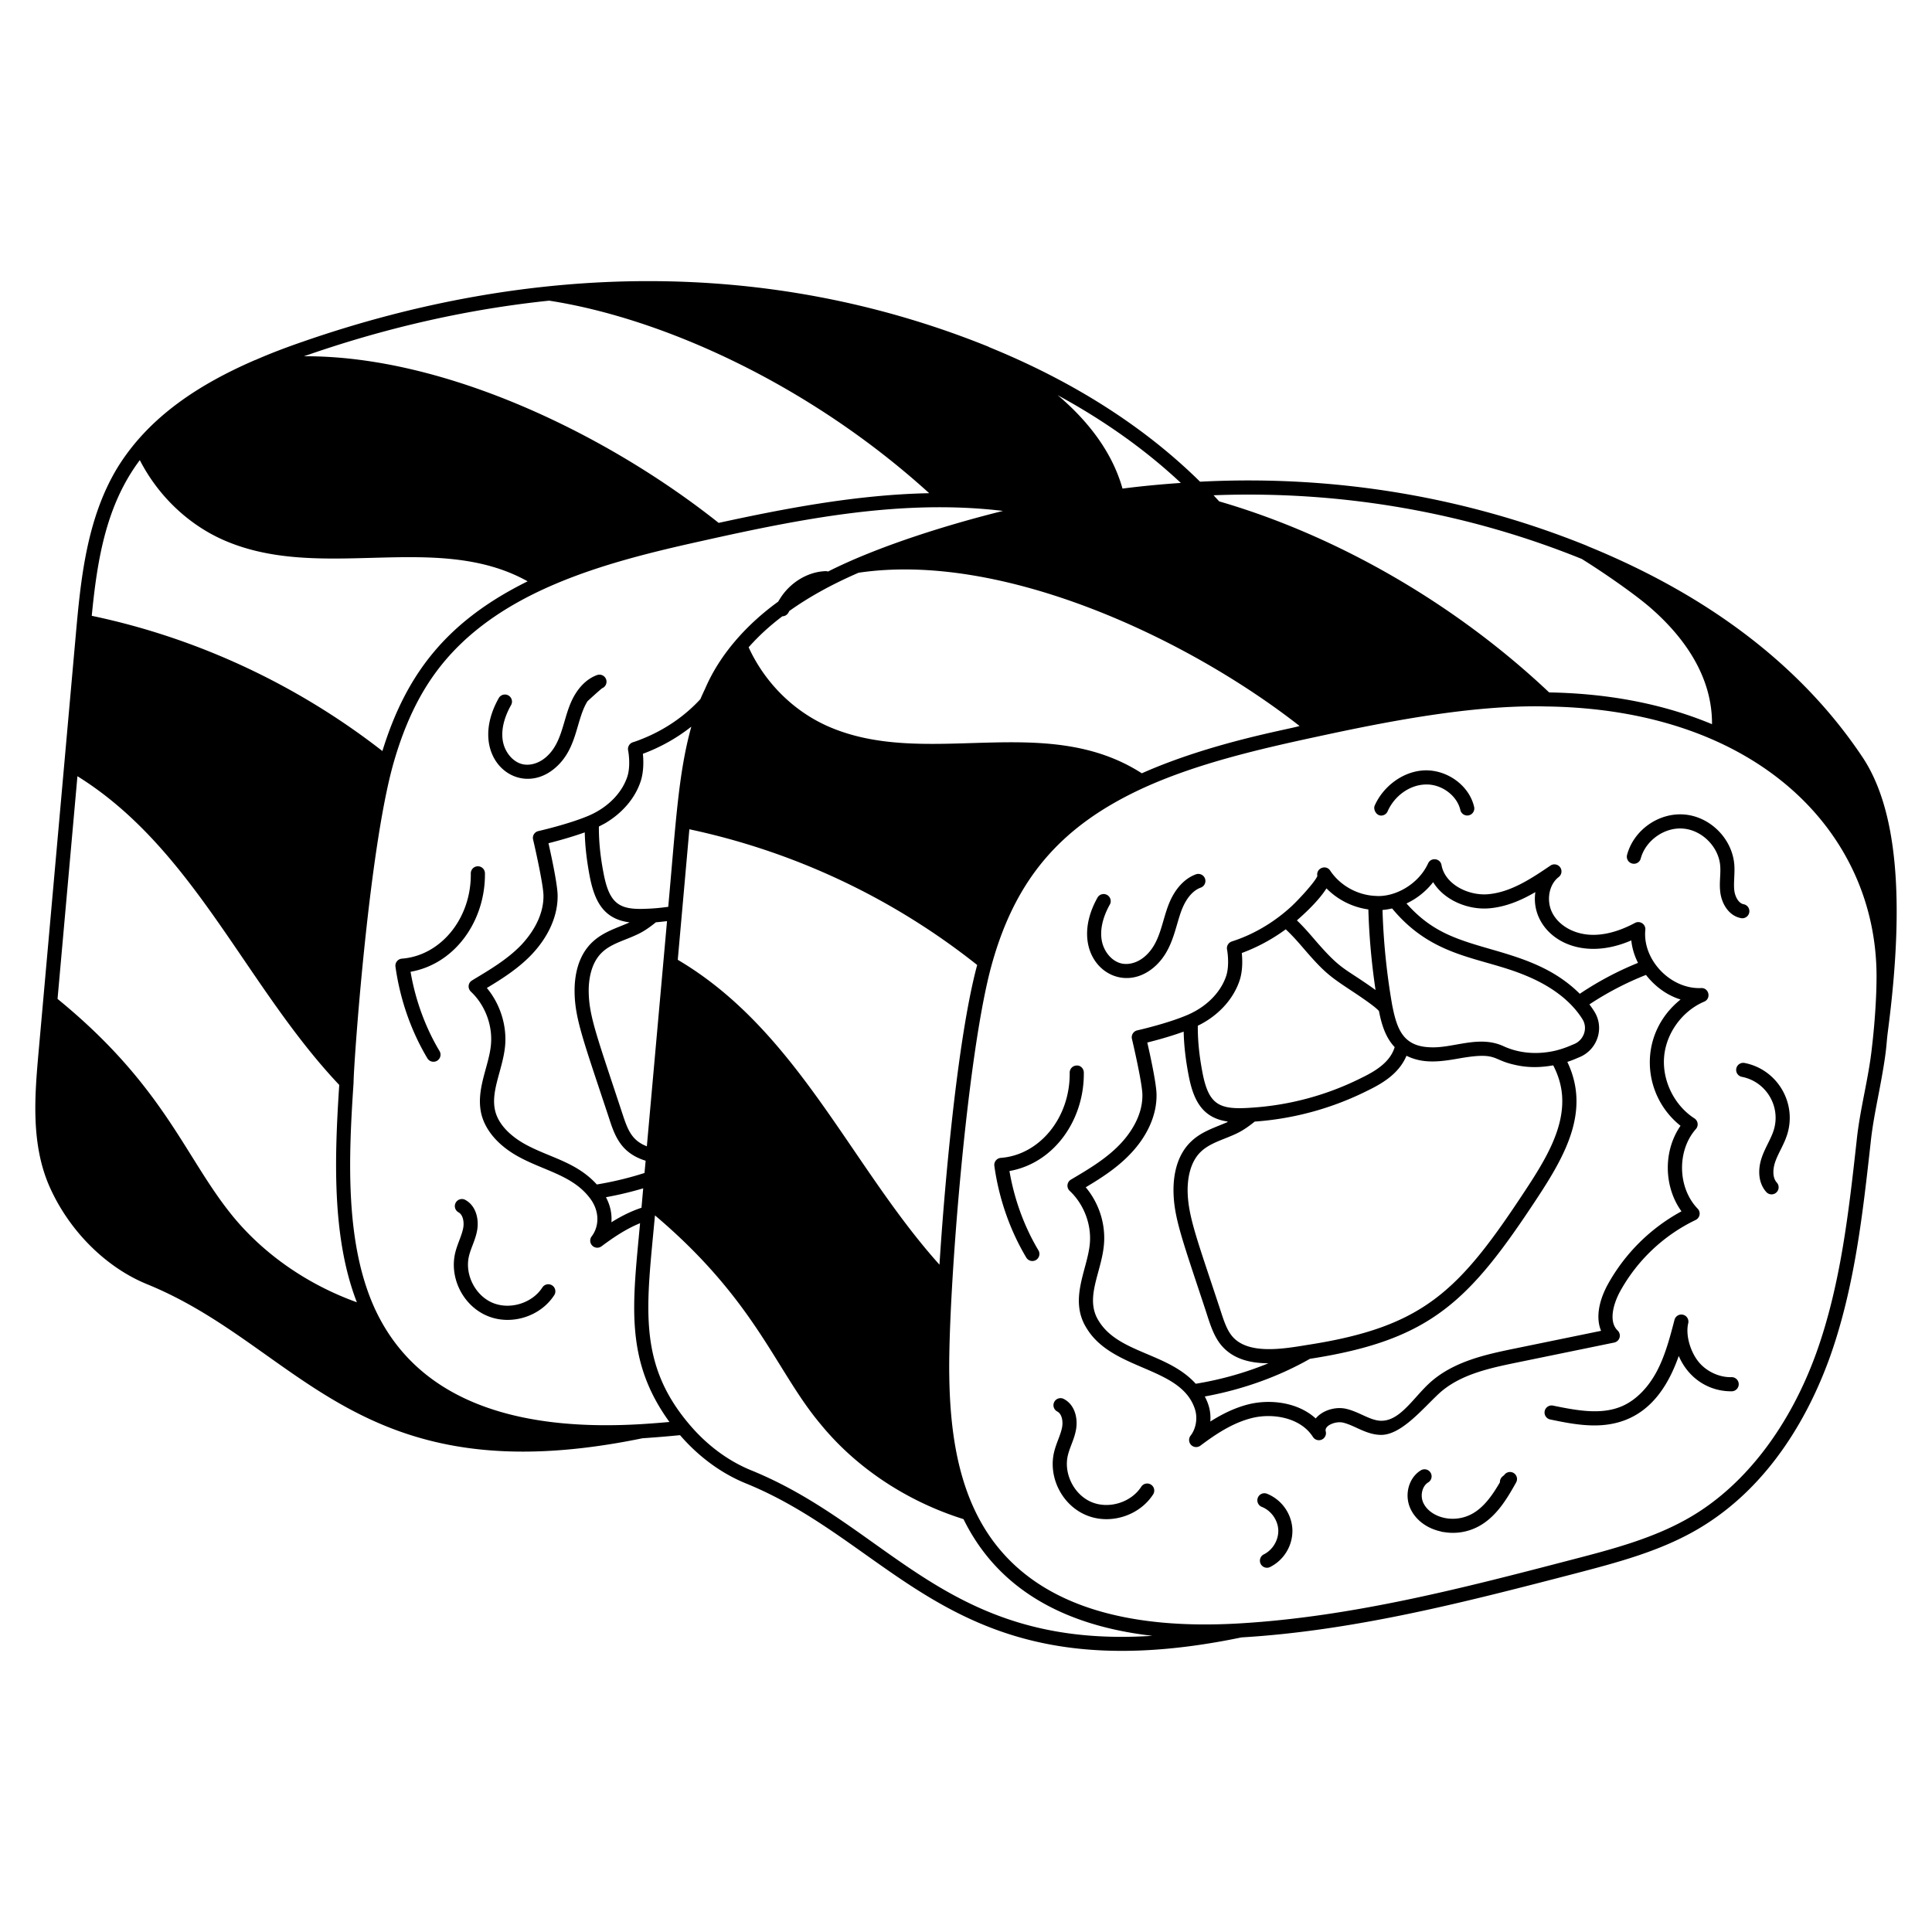 <svg xmlns="http://www.w3.org/2000/svg" xml:space="preserve" viewBox="0 0 205 205" id="sushi">
  <path d="M58.585 136.39a.75.75 0 0 0-1.037.222c-1.084 1.678-3.458 2.401-5.296 1.62-1.836-.784-2.954-3.003-2.492-4.945.216-.905.673-1.672.865-2.72.217-1.18-.1-2.65-1.296-3.27a.751.751 0 0 0-.691 1.332c.49.254.629 1.032.513 1.667-.148.801-.63 1.717-.85 2.643-.79 3.323 1.689 7.112 5.554 7.112 1.942 0 3.879-.962 4.953-2.625a.75.75 0 0 0-.223-1.037M43.565 103.113c4.759-.842 7.95-5.448 7.891-10.452a.75.75 0 0 0-.75-.742h-.008a.75.75 0 0 0-.742.76c.058 4.798-3.212 8.728-7.307 9.04a.75.75 0 0 0-.687.85c.483 3.466 1.656 6.833 3.395 9.738a.75.75 0 0 0 1.287-.77c-1.51-2.524-2.569-5.422-3.08-8.424M58.802 81.57c2.491-2.042 2.277-5.133 3.532-7.159.421-.393 1.101-1.008 1.541-1.377a.75.75 0 0 0 .438-.952.753.753 0 0 0-.96-.452c-1.182.426-2.18 1.49-2.813 2.997-.845 2.012-.953 4.359-2.69 5.784-.718.588-1.608.847-2.373.683-1.045-.218-1.943-1.285-2.134-2.537-.216-1.418.367-2.828.895-3.76a.751.751 0 0 0-1.307-.739c-3.503 6.208 1.945 10.735 5.871 7.513"></path>
  <path d="M197.606 80.312c-6.38-9.55-16.17-17.06-29.07-22.33-.02-.01-.03-.01-.05-.02 0-.01-.01-.01-.02-.01-.02-.01-.03-.02-.05-.02v-.01c-12.36-5.007-26.266-7.576-41.08-6.81-5.91-5.83-13.43-10.63-22.36-14.27a.1.1 0 0 0-.04-.02.1.1 0 0 0-.07-.03v-.01c-23.45-9.473-48.612-8.876-72.61-.57-1.92.66-3.6 1.3-5.14 1.98-.02 0-.05.01-.07.02-5.842 2.532-11.24 5.972-14.6 11.44-3.31 5.48-3.9 12.07-4.42 17.89l-3.93 44.05c-.41 4.65-.87 9.91 1.26 14.54 2.1 4.59 5.95 8.39 10.29 10.15 16.217 6.628 22.282 22.555 52.52 16.33 1.32-.09 2.66-.2 3.99-.33 1.99 2.3 4.41 4.08 7.04 5.14 16.184 6.614 22.354 22.583 52.53 16.32 12.1-.72 23.97-3.81 35.45-6.79 4.42-1.16 8.99-2.35 13.03-4.73 7.79-4.59 11.91-12.49 13.99-18.31 2.6-7.35 3.46-15.16 4.3-22.72.18-1.7.5-3.33.8-4.9.988-5.096.807-5.259 1.02-6.83v-.01c1.85-14.13.96-23.66-2.71-29.14m-29.81-21.02c.01.01.02.01.03.01 2.19 1.36 5.43 3.59 7.2 5.1 3.79 3.268 6.665 7.478 6.63 12.44-5.08-2.12-10.88-3.26-17.28-3.37-10.31-9.732-22.941-16.77-35.01-20.27-.2-.22-.4-.43-.6-.65 14.186-.542 27.42 2.049 39.03 6.74m-104.47 66.39c-2.205-2.426-5.038-2.844-7.66-4.3-.98-.55-2.68-1.73-3.12-3.49-.527-2.123.818-4.413 1.05-6.94.19-2.18-.54-4.44-1.94-6.12 1.65-.99 3.3-2.05 4.68-3.47 1.87-1.94 2.87-4.21 2.83-6.38-.02-1.16-.65-4.1-.97-5.51.88-.22 2.42-.64 3.85-1.15.03 1.42.2 2.92.51 4.58.519 2.747 1.496 4.62 4.25 4.97-1.293.583-2.776.982-3.95 2.09-1.58 1.49-1.9 3.66-1.89 5.23.024 2.867.908 5.153 3.68 13.52.36 1.13.73 2.12 1.45 2.96.61.7 1.43 1.19 2.41 1.49l-.12 1.3c-1.62.52-3.31.93-5.06 1.22m4.92.41-.18 2.06c-1.15.38-2.22.93-3.19 1.54.063-.979-.14-1.813-.58-2.66 1.34-.24 2.66-.56 3.95-.94m-.03-46.11a18.9 18.9 0 0 0 5.14-2.88c-1.378 4.958-1.633 10.078-2.45 19.12-.844.107-1.414.176-2.45.21-2.728.107-3.806-.518-4.42-3.81-.35-1.81-.5-3.42-.49-4.92.27-.14.53-.27.75-.4 1.83-1.11 3.15-2.7 3.71-4.48.31-1.01.28-2.14.21-2.84m-2.15 38.26c-2.704-8.214-3.576-10.412-3.6-13.06-.01-1.04.17-2.95 1.42-4.13.965-.923 2.368-1.255 3.67-1.87.8-.36 1.44-.84 2.04-1.32.39-.03.78-.08 1.18-.12l-2.14 23.89c-1.594-.616-2.022-1.731-2.57-3.39m5.85-16.4c.05-.563 1.206-13.506 1.23-13.85a73.8 73.8 0 0 1 30.54 14.4c-2.14 7.932-3.509 24.003-4 31.8-9.422-10.49-15.063-24.851-27.77-32.35m15.75-24.86c-3.667-1.682-6.583-4.702-8.23-8.3 1.04-1.18 2.23-2.27 3.58-3.29.27 0 .53-.16.66-.42l.06-.11v-.02c2.06-1.47 4.46-2.81 7.36-4.07 15.185-2.269 34.812 6.877 46.8 16.26-.987.33-9.328 1.727-16.74 5.02-10.347-6.649-23.005-.316-33.49-5.07m37.63-25.74c-2.03.14-4.09.33-6.19.6-1.084-3.851-3.6-7.082-6.65-9.72-.07-.06-.16-.12-.23-.19 4.95 2.69 9.32 5.8 13.07 9.31m-92.55-13.61c8.5-2.94 17.07-4.85 25.52-5.73 11.963 1.845 27.542 8.817 40.33 20.43-7.78.15-15.58 1.68-22.34 3.15-11.737-9.329-29.016-17.756-44-17.68.16-.06.32-.11.49-.17m-17.91 11.19c1.88 3.67 4.97 6.69 8.66 8.38 10.383 4.726 22.757-.95 32.49 4.48-8.524 4.216-12.87 9.769-15.41 18.01-9.06-7.06-19.68-12.01-30.84-14.35.586-6.014 1.53-11.76 5.1-16.52m-6.62 33.54c12.387 7.708 17.809 22.198 27.78 32.76-.49 7.548-.822 16.13 1.87 23.06-5.2-1.87-9.84-5.07-13.18-9.15-5.085-6.233-7.214-13.761-18.58-23.04zm59.82 68.75c-11.606.697-23.163-1.586-28.14-11.99 0-.01-.01-.01-.01-.02s-.01-.01-.01-.02c-3.301-7.002-2.897-16.19-2.36-24.19v-.01c0-1.813 1.566-24.243 4.18-33.7 0-.01 0-.02.01-.04 1.13-4.02 2.65-7.28 4.64-9.94 6.347-8.502 17.781-11.518 28.12-13.8 10.713-2.401 21.32-4.465 31.96-3.19-5.57 1.38-13.118 3.677-18.56 6.43-.08-.02-.16-.04-.24-.04-1.99.06-3.93 1.29-4.98 3.12-.032.032-.074.114-.08.12-3.251 2.356-6.15 5.505-7.75 9.24-.17.36-.34.72-.5 1.1-1.54 1.675-3.396 2.97-5.38 3.88-1.09.49-1.75.69-1.76.69-.37.11-.6.48-.53.86.01.02.3 1.57-.07 2.76-.505 1.584-1.878 3.204-4.07 4.16-2.15.92-5.34 1.64-5.37 1.65a.737.737 0 0 0-.57.9c.3 1.28 1.08 4.82 1.1 5.92.04 2.4-1.49 4.36-2.41 5.32-1.42 1.46-3.24 2.55-5.01 3.61-.1.087-.458.185-.52.66-.02.23.07.47.24.63 1.49 1.4 2.31 3.54 2.13 5.59-.19 2.306-1.655 4.812-1.01 7.44.44 1.72 1.8 3.29 3.84 4.43 2.668 1.498 5.695 1.983 7.54 4.29 1.226 1.47 1.118 3.164.32 4.21a.749.749 0 0 0 1.04 1.06c1.18-.88 2.56-1.83 4.09-2.45-.783 8.531-1.676 14.482 3.11 21.08 0 .01 0 .01.01.01-1.01.09-2.01.17-3 .23m11.72 4.92c-2.51-1.01-4.83-2.75-6.71-5.01-5.463-6.517-4.423-12.518-3.55-22.06.031.03.101.087.12.1 10.655 9.059 12.709 16.41 17.46 22.06 3.79 4.64 9.17 8.19 15.16 10.07 3.867 7.88 11.353 11.39 20.04 12.38-21.805 1.44-27.778-11.514-42.52-17.54m118.87-44.9c-.355 3.333-1.278 6.555-1.62 9.9-.83 7.47-1.68 15.19-4.23 22.38-2.82 7.89-7.56 14.11-13.33 17.51-3.86 2.28-8.33 3.45-12.65 4.57-11.42 2.98-23.24 6.05-35.21 6.76-11.82.71-20.34-1.86-25.33-7.64-4.384-5.056-5.442-12.004-5.53-18.64-.145-8.334 1.846-34.123 4.52-43.67 2.54-9.11 7.38-14.72 16.16-18.73 5.549-2.513 11.914-4.027 18.37-5.41 7.145-1.55 16.471-3.401 24.29-3.2 22.54.3 35.05 13.474 35.05 28.63 0 3.653-.5 7.64-.49 7.54"></path>
  <path d="M152.639 147.91c2.218-2.076 5.454-2.745 8.309-3.334l10.33-2.12a.75.75 0 0 0 .368-1.275c-.952-.915-.504-2.722.23-4.1a18.1 18.1 0 0 1 8.043-7.632.75.75 0 0 0 .216-1.199c-2.133-2.204-2.22-6.153-.187-8.452a.75.75 0 0 0-.156-1.127c-2.132-1.376-3.425-3.996-3.218-6.518.207-2.518 1.916-4.877 4.255-5.871.764-.325.51-1.486-.333-1.44-3.237.135-6.23-3.004-5.914-6.177a.75.75 0 0 0-1.1-.735c-1.72.92-3.343 1.338-4.783 1.253-1.695-.095-3.194-.932-3.914-2.186-.752-1.303-.478-3.103.598-3.93a.75.75 0 0 0-.878-1.216c-1.929 1.307-4.115 2.788-6.52 3.024-2.08.223-4.655-.99-5.03-3.086-.128-.714-1.112-.854-1.42-.181-1.054 2.292-3.609 3.62-5.587 3.455-1.92-.081-3.762-1.11-4.807-2.686-.458-.69-1.532-.232-1.359.574-.262.666-2.207 2.756-2.917 3.373-3.012 2.708-5.961 3.484-6.136 3.567a.75.75 0 0 0-.53.865c.085.43.236 1.761-.077 2.756-.512 1.592-1.888 3.207-4.074 4.161-2.146.93-5.344 1.65-5.375 1.657a.75.75 0 0 0-.566.906c.303 1.273 1.094 4.817 1.11 5.909.043 2.406-1.497 4.363-2.42 5.316-1.464 1.52-3.344 2.631-5.163 3.705a.75.75 0 0 0-.132 1.193c1.505 1.414 2.323 3.557 2.137 5.596-.25 2.794-2.29 5.971-.3 9.043 2.777 4.472 9.93 3.989 11.437 8.477.324.947.146 2.096-.444 2.857a.75.75 0 0 0 1.044 1.06c1.626-1.22 3.416-2.419 5.479-2.932 2.23-.546 5.163-.032 6.458 2.013a.751.751 0 0 0 1.357-.6c-.171-.612 1.06-1.107 1.842-.921 1.217.29 2.395 1.242 3.913 1.298 2.165.112 4.467-2.704 6.214-4.34m-.571-54.308c1.2 1.967 3.813 3.005 6.07 2.766 1.748-.172 3.327-.867 4.775-1.708-.602 4.113 4.073 7.77 10.18 5.125.084.809.324 1.611.713 2.383a34 34 0 0 0-6.178 3.28c-2.728-2.705-5.973-3.734-9.414-4.723-3.829-1.1-6.33-1.892-8.975-4.86a7.76 7.76 0 0 0 2.829-2.263m-4.354 2.791c4.36 5.271 9.344 5.118 14.11 7.094 2.387.969 4.721 2.473 6.092 4.666.596.974.116 2.209-.866 2.622-.297.118-.982.455-2.003.706-1.864.431-3.795.316-5.508-.47-2.641-1.215-5.344.248-7.824.112-2.865-.114-3.5-1.955-4-4.51a71 71 0 0 1-1.02-10.056c.363-.032.697-.09 1.019-.164m14.125 29.927c-7.061 10.735-10.806 14.496-23.203 16.4-2.607.434-6.193 1.007-7.854-.89-.715-.822-1.029-2.063-1.46-3.338-2.322-7.028-3.281-9.507-3.306-12.174-.006-1.035.17-2.946 1.418-4.123.683-.653 1.59-1.015 2.548-1.398 1.315-.526 1.875-.766 3.154-1.788a31.7 31.7 0 0 0 12.047-3.323c1.738-.843 3.305-1.887 4.057-3.663 1.764.885 3.612.634 5.556.289 4.046-.713 3.474.107 5.78.638 1.483.368 2.831.339 4.23.092.518.994.84 2.034.934 3.103.296 3.483-1.675 6.8-3.9 10.175m-21.092-32.057a7.75 7.75 0 0 0 4.445 2.235c.082 2.83.338 5.69.763 8.549-3.43-2.47-3.553-1.964-6.498-5.388-.567-.659-1.152-1.334-1.847-2 1.115-.975 2.394-2.22 3.137-3.396m-9.195 9.703c.318-1.012.281-2.148.211-2.844a19 19 0 0 0 4.662-2.514c.702.653 1.289 1.324 1.896 2.03 2.203 2.558 2.777 2.962 5.115 4.509 2.66 1.757 2.761 2.03 2.879 2.121.269 1.394.688 2.808 1.67 3.839-.47 1.572-1.992 2.519-3.466 3.234a30.3 30.3 0 0 1-11.728 3.193c-3.383.241-4.543-.234-5.209-3.773-.345-1.81-.499-3.421-.486-4.924 2.042-.986 3.764-2.718 4.456-4.87m-4.675 42.86c-2.97-3.289-8.161-3.234-10.272-6.632-1.569-2.422.258-5.12.528-8.104.201-2.199-.512-4.419-1.93-6.111 1.647-.983 3.295-2.044 4.672-3.476 1.872-1.932 2.881-4.2 2.841-6.382-.016-1.15-.658-4.093-.98-5.502.887-.22 2.432-.636 3.86-1.157.031 1.418.197 2.924.513 4.578.503 2.676 1.44 4.573 4.149 4.96q-.01.03-.018.063c-1.402.609-2.741.997-3.838 2.043-1.576 1.486-1.895 3.66-1.886 5.223.026 2.809.884 5.073 3.383 12.633.454 1.388.845 2.81 1.753 3.854 1.253 1.43 3.094 1.835 4.939 1.836a35.3 35.3 0 0 1-7.714 2.173m19.608 3.926c-.628-.024-1.256-.31-1.92-.615-.537-.245-1.093-.499-1.703-.644-1.115-.27-2.527.128-3.255 1.018-1.922-1.752-4.872-2.058-7.112-1.507-1.487.37-2.848 1.056-4.072 1.83.082-1.067-.177-1.868-.586-2.657 3.978-.726 7.813-2.094 11.156-3.996 12.789-1.981 16.871-6.046 24.1-17.036 3.101-4.705 5.648-9.362 3.212-14.469.713-.237.982-.381 1.312-.512 1.87-.787 2.642-3.056 1.575-4.8q-.258-.415-.544-.79a32.4 32.4 0 0 1 6.001-3.127c.979 1.253 2.26 2.174 3.673 2.608-4.535 3.636-4.165 10.093-.007 13.4-1.841 2.656-1.79 6.462.102 9.076a19.63 19.63 0 0 0-7.863 7.839c-.982 1.846-1.203 3.566-.668 4.841l-9.241 1.896c-2.899.599-6.505 1.344-9.031 3.708-.464.434-.906.926-1.333 1.402-1.199 1.336-2.332 2.59-3.796 2.535M183.736 146.126h-.014c-1.284.042-2.671-.604-3.503-1.641-.862-1.073-1.386-2.826-1.085-4.081a.75.75 0 0 0-1.455-.364c-.48 1.842-.976 3.748-1.856 5.426-.94 1.794-2.27 3.127-3.742 3.752-2.112.898-4.551.497-7.289-.072a.75.75 0 0 0-.307 1.469c1.424.296 3.051.634 4.7.634 4.713 0 7.404-2.975 8.943-7.372 1.075 2.495 3.324 3.778 5.621 3.75a.75.75 0 0 0-.013-1.5M134.439 158.497a.75.75 0 0 0-.549 1.396c.982.387 1.7 1.394 1.745 2.45.045 1.054-.585 2.117-1.531 2.586a.749.749 0 1 0 .664 1.344 4.31 4.31 0 0 0 2.365-3.994 4.32 4.32 0 0 0-2.694-3.782M160.586 156.283a.75.75 0 0 0-.987.243l-.071.053c-.02.01-.03.034-.048.046a.78.78 0 0 0-.33.607c0 .015.008.027.01.041-.767 1.316-1.718 2.735-3.093 3.426-2.064 1.03-4.466.19-5.08-1.326-.306-.758-.054-1.708.55-2.075a.75.75 0 1 0-.777-1.283c-1.237.751-1.748 2.472-1.164 3.92.47 1.16 1.61 2.195 3.297 2.567.124.053.182.048.296.06a5.74 5.74 0 0 0 3.55-.523c2.035-1.021 3.197-3.08 4.131-4.734a.75.75 0 0 0-.284-1.022M122.132 157.532a.75.75 0 0 0-1.037.222c-1.083 1.68-3.459 2.403-5.296 1.62-1.837-.785-2.954-3.003-2.492-4.946.217-.905.676-1.687.864-2.719.218-1.18-.098-2.65-1.296-3.27a.75.75 0 1 0-.69 1.332c.49.255.628 1.031.512 1.668-.152.822-.618 1.67-.85 2.642-.792 3.33 1.695 7.114 5.555 7.114 1.942 0 3.879-.963 4.953-2.626a.75.75 0 0 0-.223-1.037M173.176 91.626a.745.745 0 0 0 .918-.53c.515-1.93 2.553-3.364 4.54-3.172 1.99.18 3.735 1.949 3.893 3.94.073.925-.125 1.807.014 2.853.158 1.19.911 2.49 2.24 2.712a.751.751 0 0 0 .247-1.48c-.544-.09-.915-.787-1-1.429-.106-.805.07-1.816-.005-2.774-.216-2.733-2.524-5.067-5.252-5.316-2.739-.25-5.42 1.63-6.126 4.278a.75.75 0 0 0 .531.918M107.11 124.254c4.736-.834 7.952-5.42 7.892-10.452-.006-.415-.35-.778-.759-.741a.75.75 0 0 0-.74.759c.057 4.78-3.198 8.73-7.307 9.04a.75.75 0 0 0-.687.851c.481 3.462 1.655 6.83 3.395 9.739a.75.75 0 0 0 1.287-.77c-1.512-2.527-2.57-5.426-3.08-8.426M122.349 102.712c2.173-1.78 2.33-4.48 3.12-6.363.271-.645.884-1.785 1.938-2.165.39-.14.592-.57.453-.96a.753.753 0 0 0-.96-.452c-1.182.426-2.181 1.49-2.814 2.997-.844 2.006-.933 4.344-2.688 5.783-.719.59-1.606.847-2.374.685-1.046-.219-1.944-1.285-2.134-2.537-.217-1.42.366-2.828.893-3.761a.752.752 0 0 0-1.306-.738c-3.514 6.217 1.952 10.725 5.872 7.511M146.55 86.538a.75.75 0 0 0 .687-.448c.724-1.644 2.326-2.789 3.984-2.848 1.7-.078 3.36 1.142 3.728 2.683a.75.75 0 1 0 1.458-.347c-.532-2.237-2.843-3.909-5.24-3.836-2.285.083-4.397 1.687-5.303 3.743-.167.379.145 1.053.686 1.053M185.144 112.796a.75.75 0 1 0-.293 1.47c2.548.51 4.121 3.123 3.365 5.62-.28.92-.895 1.842-1.257 2.873-.52 1.47-.336 2.876.49 3.758a.751.751 0 0 0 1.096-1.025c-.513-.548-.426-1.514-.172-2.235.342-.968.94-1.82 1.279-2.936 1.01-3.336-1.087-6.842-4.508-7.525"></path>
</svg>
